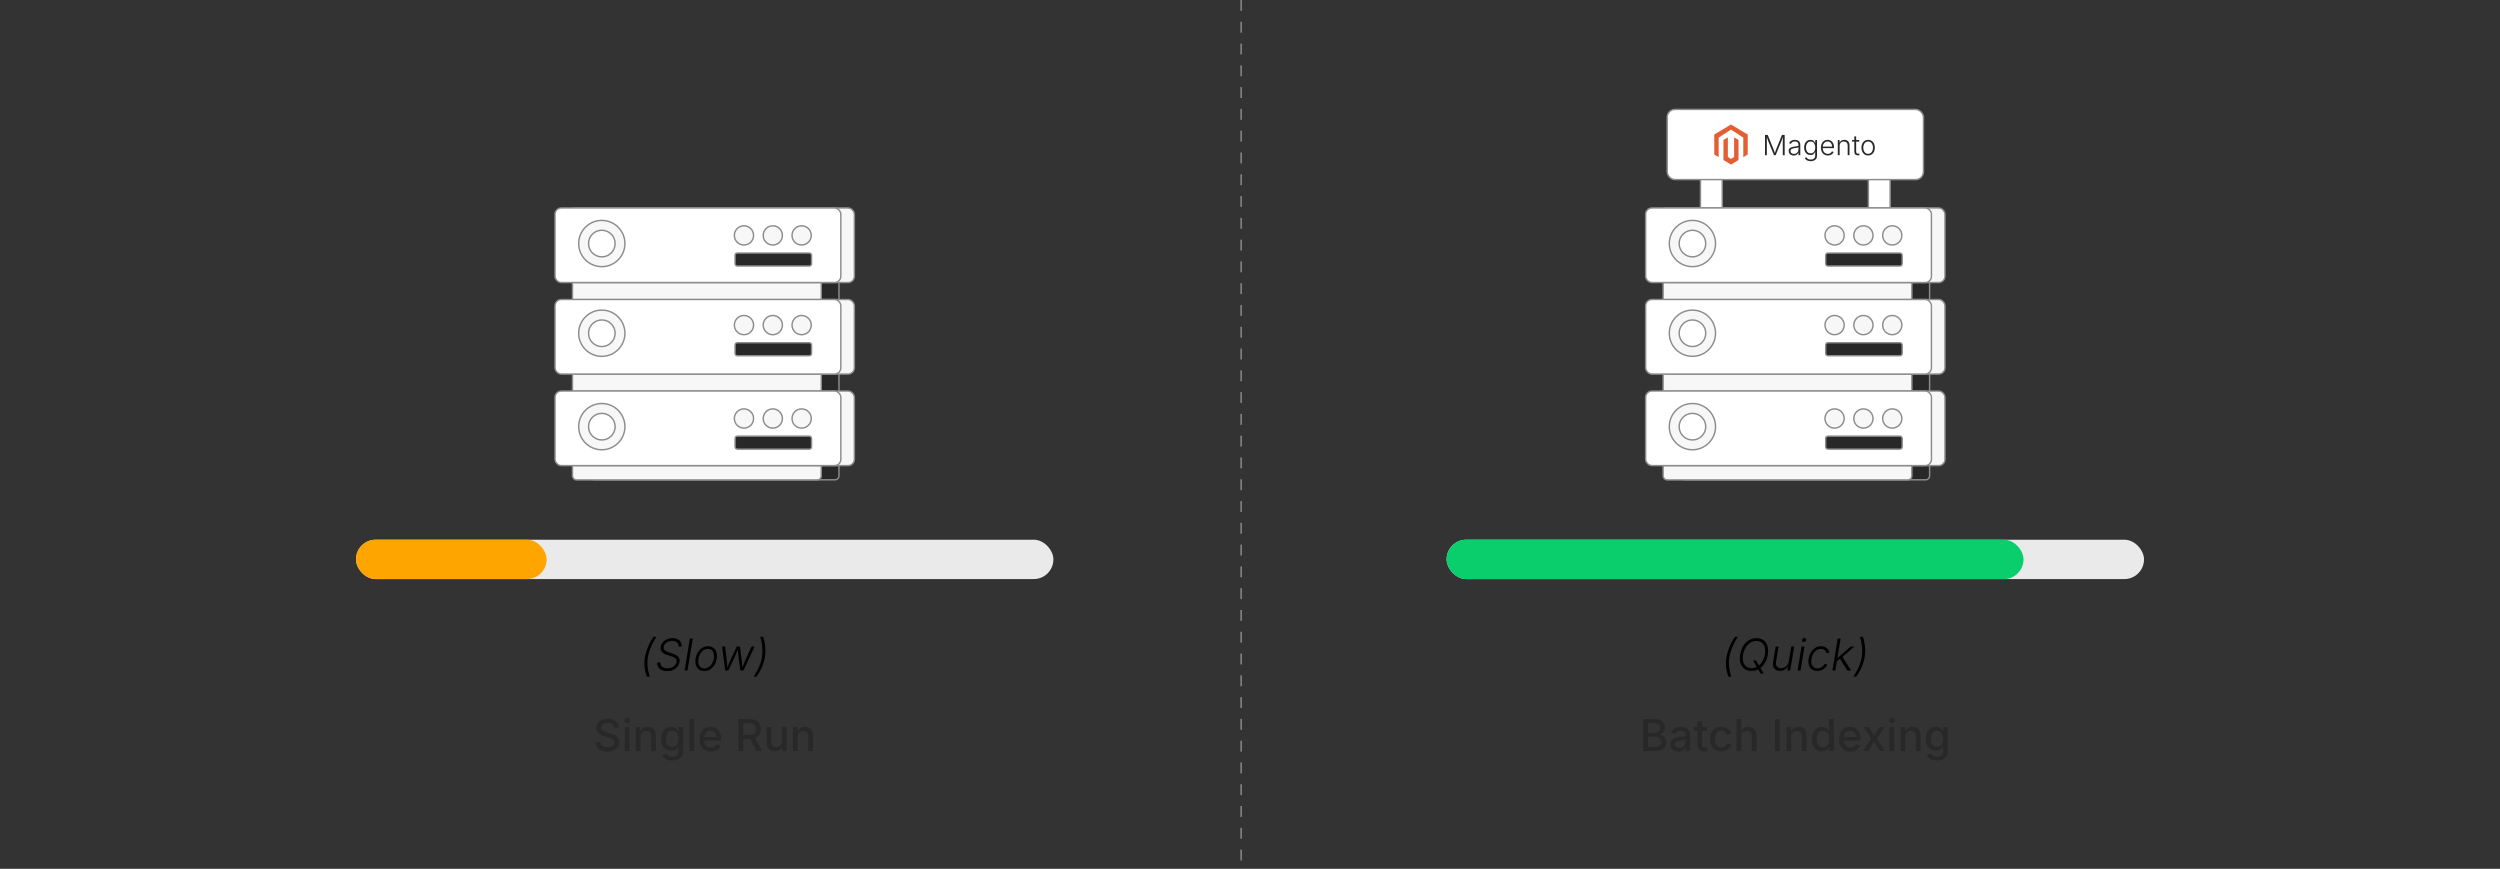 <?xml version="1.0" encoding="UTF-8"?><svg id="_02-Batches-Data-to-Shrink-Runtime" xmlns="http://www.w3.org/2000/svg" viewBox="0 0 860 298.867"><rect x="0" y="0" width="860" height="298.867" fill="#333333" stroke="none"/><path d="M208.969,258.544c-.821,0-1.535-.13-2.14-.391s-1.078-.633-1.42-1.118c-.342-.484-.53-1.062-.564-1.73h1.689c.034.398.164.728.387.989.224.261.515.455.875.583.359.128.748.192,1.166.192.467,0,.882-.073,1.243-.218.362-.145.648-.352.86-.62.211-.268.317-.579.317-.934,0-.319-.092-.582-.276-.786s-.433-.374-.745-.509c-.312-.135-.668-.254-1.066-.357l-1.284-.354c-.9-.241-1.603-.598-2.106-1.07-.504-.472-.756-1.084-.756-1.837,0-.635.171-1.189.513-1.664.342-.475.807-.843,1.395-1.106s1.25-.395,1.988-.395c.753,0,1.416.132,1.989.395.573.263,1.023.624,1.35,1.081.327.457.498.979.513,1.564h-1.638c-.054-.502-.287-.89-.697-1.166-.411-.275-.929-.413-1.553-.413-.443,0-.828.069-1.155.207-.327.138-.581.329-.76.572-.18.244-.27.521-.27.83,0,.35.107.631.321.845.214.214.475.384.782.509.308.125.602.225.882.299l1.07.28c.349.089.709.208,1.081.358.371.15.714.344,1.029.583.315.239.569.534.764.885s.292.776.292,1.273c0,.62-.16,1.173-.479,1.66-.32.487-.783.87-1.391,1.147s-1.342.417-2.203.417Z" fill="#282828" stroke-width="0"/><path d="M215.735,248.849c-.281,0-.521-.095-.72-.284s-.299-.414-.299-.675c0-.27.1-.499.299-.686.199-.187.439-.28.72-.28.28,0,.521.094.723.28.202.187.303.416.303.686,0,.266-.101.492-.303.679s-.442.28-.723.28ZM214.916,258.359v-8.249h1.624v8.249h-1.624Z" fill="#282828" stroke-width="0"/><path d="M220.346,253.475v4.884h-1.624v-8.249h1.549l.015,2.021h-.17c.241-.738.59-1.276,1.048-1.616s1.011-.509,1.66-.509c.561,0,1.05.118,1.468.354.418.236.745.584.981,1.044.236.46.354,1.032.354,1.715v5.238h-1.624v-5.039c0-.595-.155-1.06-.465-1.395-.31-.334-.735-.502-1.276-.502-.364,0-.691.08-.981.24-.291.16-.519.393-.687.697-.167.305-.25.677-.25,1.114Z" fill="#282828" stroke-width="0"/><path d="M231.258,261.62c-.635,0-1.186-.081-1.653-.244-.467-.162-.852-.379-1.155-.649-.302-.271-.532-.57-.689-.9l1.357-.642c.098.158.23.324.395.498.165.175.388.324.668.446.28.123.639.185,1.077.185.629,0,1.14-.149,1.531-.446.391-.298.586-.764.586-1.398v-1.608h-.14c-.098.182-.235.378-.409.59-.175.212-.418.395-.73.55-.312.155-.719.232-1.221.232-.649,0-1.233-.152-1.752-.458-.519-.305-.931-.757-1.236-1.357-.305-.6-.457-1.338-.457-2.213s.151-1.627.454-2.254c.302-.627.716-1.108,1.239-1.442.524-.334,1.115-.502,1.774-.502.507,0,.919.084,1.236.251.317.167.566.365.746.594.179.229.316.429.409.602h.118v-1.343h1.586v8.367c0,.723-.164,1.317-.491,1.782s-.772.808-1.335,1.029c-.563.221-1.199.332-1.907.332ZM231.251,256.884c.462,0,.852-.107,1.169-.321.317-.214.557-.524.719-.93s.244-.889.244-1.45c0-.556-.082-1.043-.244-1.461s-.402-.745-.719-.981c-.317-.236-.708-.354-1.169-.354-.477,0-.875.124-1.195.373s-.561.583-.723,1.003-.244.894-.244,1.42c0,.536.082,1.007.244,1.413s.405.722.727.948c.322.226.72.339,1.192.339Z" fill="#282828" stroke-width="0"/><path d="M238.799,247.366v10.993h-1.624v-10.993h1.624Z" fill="#282828" stroke-width="0"/><path d="M244.539,258.529c-.812,0-1.512-.175-2.103-.524s-1.044-.841-1.361-1.476c-.317-.635-.476-1.38-.476-2.236,0-.846.156-1.591.468-2.235s.754-1.147,1.324-1.509c.571-.362,1.24-.542,2.007-.542.472,0,.927.078,1.365.232.438.155.831.397,1.18.727.35.33.626.756.83,1.28s.306,1.16.306,1.907v.576h-6.574v-1.21h5.74l-.76.398c0-.507-.079-.953-.236-1.339s-.39-.688-.697-.904-.692-.325-1.155-.325c-.457,0-.848.111-1.173.332s-.572.513-.742.875c-.169.361-.254.756-.254,1.184v.826c0,.566.097,1.044.292,1.435s.466.687.815.885c.349.199.755.299,1.217.299.305,0,.58-.043.826-.129s.458-.216.638-.391c.18-.174.316-.39.41-.646l1.527.361c-.133.423-.355.797-.668,1.122s-.701.577-1.166.756-.993.27-1.583.27Z" fill="#282828" stroke-width="0"/><path d="M254.012,258.359v-10.993h3.94c.846,0,1.552.146,2.118.439.565.292.989.7,1.269,1.221.28.521.42,1.119.42,1.793,0,.679-.142,1.273-.424,1.782-.283.509-.707.904-1.272,1.185-.566.28-1.274.42-2.125.42h-2.958v-1.439h2.796c.541,0,.978-.077,1.31-.232.332-.155.576-.377.734-.667.157-.29.236-.639.236-1.048,0-.413-.079-.77-.236-1.07-.158-.3-.403-.532-.738-.697-.334-.165-.775-.247-1.321-.247h-2.066v9.555h-1.682ZM260.261,258.359l-2.664-4.965h1.867l2.708,4.965h-1.911Z" fill="#282828" stroke-width="0"/><path d="M266.488,258.463c-.561,0-1.052-.118-1.476-.354-.423-.236-.751-.585-.985-1.047-.234-.462-.351-1.033-.351-1.712v-5.238h1.624v5.039c0,.595.156,1.06.468,1.395s.737.501,1.273.501c.369,0,.697-.08.985-.24.288-.16.515-.394.683-.701.167-.308.25-.678.25-1.11v-4.884h1.624v8.249h-1.55l-.007-2.021h.155c-.241.748-.593,1.289-1.055,1.623s-1.008.502-1.638.502Z" fill="#282828" stroke-width="0"/><path d="M274.391,253.475v4.884h-1.624v-8.249h1.549l.015,2.021h-.17c.241-.738.59-1.276,1.048-1.616s1.011-.509,1.66-.509c.561,0,1.05.118,1.468.354.418.236.745.584.981,1.044.236.46.354,1.032.354,1.715v5.238h-1.624v-5.039c0-.595-.155-1.06-.465-1.395-.31-.334-.735-.502-1.276-.502-.364,0-.691.08-.981.24-.291.16-.519.393-.687.697-.167.305-.25.677-.25,1.114Z" fill="#282828" stroke-width="0"/><g id="HOSTING"><rect x="203.027" y="88.736" width="85.582" height="76.315" rx="1.343" ry="1.343" fill="#282828" stroke="#8c8c8c" stroke-miterlimit="10" stroke-width=".5"/><rect x="196.934" y="88.78" width="85.582" height="76.315" rx="1.343" ry="1.343" fill="#f7f7f7" stroke="#8c8c8c" stroke-miterlimit="10" stroke-width=".5"/><rect x="195.584" y="71.537" width="98.319" height="25.652" rx="2.154" ry="2.154" fill="#f7f7f7" stroke="#8c8c8c" stroke-miterlimit="10" stroke-width=".5"/><rect x="190.925" y="71.537" width="98.319" height="25.652" rx="2.154" ry="2.154" fill="#fff" stroke="#8c8c8c" stroke-miterlimit="10" stroke-width=".5"/><rect x="195.584" y="103.026" width="98.319" height="25.652" rx="2.154" ry="2.154" fill="#f7f7f7" stroke="#8c8c8c" stroke-miterlimit="10" stroke-width=".5"/><rect x="190.925" y="103.026" width="98.319" height="25.652" rx="2.154" ry="2.154" fill="#fff" stroke="#8c8c8c" stroke-miterlimit="10" stroke-width=".5"/><rect x="195.584" y="134.515" width="98.319" height="25.652" rx="2.154" ry="2.154" fill="#f7f7f7" stroke="#8c8c8c" stroke-miterlimit="10" stroke-width=".5"/><rect x="190.925" y="134.515" width="98.319" height="25.652" rx="2.154" ry="2.154" fill="#fff" stroke="#8c8c8c" stroke-miterlimit="10" stroke-width=".5"/></g><path d="M207.028,75.82c-4.404,0-7.964,3.56-7.964,7.964,0,4.387,3.56,7.947,7.964,7.947,4.387,0,7.947-3.56,7.947-7.947,0-4.404-3.56-7.964-7.947-7.964ZM207.028,88.357c-2.531,0-4.573-2.059-4.573-4.573,0-2.531,2.042-4.573,4.573-4.573s4.572,2.042,4.572,4.573c0,2.514-2.042,4.573-4.572,4.573Z" fill="#f7f7f7" stroke="#8c8c8c" stroke-miterlimit="10" stroke-width=".5"/><rect x="252.863" y="87.044" width="26.312" height="4.467" rx=".758" ry=".758" fill="#282828" stroke="#8c8c8c" stroke-miterlimit="10" stroke-width=".5"/><circle cx="275.763" cy="80.977" r="3.307" fill="#f7f7f7" stroke="#8c8c8c" stroke-miterlimit="10" stroke-width=".5"/><circle cx="265.843" cy="80.977" r="3.307" fill="#f7f7f7" stroke="#8c8c8c" stroke-miterlimit="10" stroke-width=".5"/><circle cx="255.922" cy="80.977" r="3.307" fill="#f7f7f7" stroke="#8c8c8c" stroke-miterlimit="10" stroke-width=".5"/><path d="M207.028,106.675c-4.404,0-7.964,3.56-7.964,7.964,0,4.387,3.56,7.947,7.964,7.947,4.387,0,7.947-3.56,7.947-7.947,0-4.404-3.56-7.964-7.947-7.964ZM207.028,119.212c-2.531,0-4.573-2.059-4.573-4.573,0-2.531,2.042-4.573,4.573-4.573s4.572,2.042,4.572,4.573c0,2.514-2.042,4.573-4.572,4.573Z" fill="#f7f7f7" stroke="#8c8c8c" stroke-miterlimit="10" stroke-width=".5"/><rect x="252.863" y="117.899" width="26.312" height="4.467" rx=".758" ry=".758" fill="#282828" stroke="#8c8c8c" stroke-miterlimit="10" stroke-width=".5"/><circle cx="275.763" cy="111.832" r="3.307" fill="#f7f7f7" stroke="#8c8c8c" stroke-miterlimit="10" stroke-width=".5"/><circle cx="265.843" cy="111.832" r="3.307" fill="#f7f7f7" stroke="#8c8c8c" stroke-miterlimit="10" stroke-width=".5"/><circle cx="255.922" cy="111.832" r="3.307" fill="#f7f7f7" stroke="#8c8c8c" stroke-miterlimit="10" stroke-width=".5"/><path d="M207.028,138.808c-4.404,0-7.964,3.56-7.964,7.964,0,4.387,3.56,7.947,7.964,7.947,4.387,0,7.947-3.56,7.947-7.947,0-4.404-3.56-7.964-7.947-7.964ZM207.028,151.345c-2.531,0-4.573-2.059-4.573-4.573,0-2.531,2.042-4.573,4.573-4.573s4.572,2.042,4.572,4.573c0,2.514-2.042,4.573-4.572,4.573Z" fill="#f7f7f7" stroke="#8c8c8c" stroke-miterlimit="10" stroke-width=".5"/><rect x="252.863" y="150.032" width="26.312" height="4.467" rx=".758" ry=".758" fill="#282828" stroke="#8c8c8c" stroke-miterlimit="10" stroke-width=".5"/><circle cx="275.763" cy="143.965" r="3.307" fill="#f7f7f7" stroke="#8c8c8c" stroke-miterlimit="10" stroke-width=".5"/><circle cx="265.843" cy="143.965" r="3.307" fill="#f7f7f7" stroke="#8c8c8c" stroke-miterlimit="10" stroke-width=".5"/><circle cx="255.922" cy="143.965" r="3.307" fill="#f7f7f7" stroke="#8c8c8c" stroke-miterlimit="10" stroke-width=".5"/><rect x="122.456" y="185.663" width="239.915" height="13.539" rx="6.77" ry="6.77" fill="#eaeaea" stroke-width="0"/><rect x="122.456" y="185.663" width="65.572" height="13.539" rx="6.77" ry="6.77" fill="#fea500" stroke-width="0"/><path d="M221.844,226.125c.133-.787.343-1.604.631-2.449.288-.846.633-1.667,1.037-2.464s.838-1.518,1.306-2.162h.981c-.502.768-.952,1.557-1.35,2.369s-.733,1.617-1.003,2.416c-.271.8-.467,1.563-.59,2.291-.113.689-.164,1.386-.151,2.092.012.706.086,1.434.221,2.184s.333,1.543.594,2.379h-.974c-.418-1.092-.685-2.201-.8-3.328-.116-1.126-.083-2.236.1-3.328Z" fill="#000" stroke-width="0"/><path d="M229.495,230.848c-.743,0-1.379-.123-1.907-.369-.529-.246-.922-.593-1.181-1.04-.258-.448-.358-.967-.299-1.557h1.07c-.03.438.052.807.244,1.107.191.3.473.526.845.679.371.152.8.229,1.287.229.546,0,1.046-.091,1.501-.273.455-.182.833-.435,1.133-.76.3-.325.484-.706.553-1.144.059-.364.017-.669-.125-.915-.143-.246-.37-.454-.683-.624-.312-.169-.694-.326-1.147-.468l-1.24-.384c-.797-.246-1.403-.593-1.818-1.04-.416-.448-.564-1.033-.447-1.756.094-.595.33-1.119.708-1.571s.856-.807,1.431-1.062c.576-.256,1.205-.384,1.889-.384.684,0,1.276.127,1.778.38.502.253.878.599,1.129,1.037.251.438.342.939.273,1.505h-1.025c.039-.605-.144-1.086-.55-1.442s-.97-.535-1.693-.535c-.501,0-.96.086-1.376.258-.416.172-.759.411-1.029.716-.271.305-.438.649-.501,1.033-.064.379-.011.696.159.952.169.256.408.465.715.627.308.162.631.298.97.406l1.092.339c.334.104.665.23.992.38.327.15.619.337.875.561.255.224.445.499.568.826s.147.719.074,1.177c-.098.59-.331,1.121-.697,1.59-.366.47-.851.841-1.453,1.114-.603.273-1.307.41-2.114.41Z" fill="#000" stroke-width="0"/><path d="M238.319,219.67l-1.822,10.993h-1.003l1.822-10.993h1.003Z" fill="#000" stroke-width="0"/><path d="M242.273,230.84c-.629,0-1.174-.14-1.634-.421-.46-.28-.815-.674-1.066-1.18-.251-.507-.376-1.097-.376-1.771,0-.644.104-1.274.31-1.889s.5-1.168.882-1.66c.381-.492.84-.884,1.376-1.177.536-.292,1.133-.439,1.792-.439.635,0,1.182.14,1.642.42.46.281.815.674,1.066,1.181.251.507.376,1.097.376,1.771,0,.654-.104,1.289-.31,1.904s-.503,1.168-.889,1.66-.847.881-1.383,1.169c-.536.288-1.131.432-1.786.432ZM242.296,229.932c.521,0,.988-.125,1.402-.376.413-.25.763-.584,1.051-1.0.288-.416.508-.872.66-1.369.152-.497.229-.991.229-1.483,0-.477-.079-.904-.236-1.28-.158-.376-.391-.672-.701-.889-.31-.216-.699-.324-1.166-.324-.512,0-.973.124-1.383.373-.411.248-.761.579-1.051.992-.291.413-.513.87-.668,1.369-.155.5-.232,1.002-.232,1.509,0,.713.175,1.305.524,1.774s.873.705,1.572.705Z" fill="#000" stroke-width="0"/><path d="M249.489,230.663l-1.106-8.249h1.055l.531,4.441c.049.438.099.916.148,1.435.049.519.088,1.098.118,1.738h-.177c.231-.615.458-1.182.679-1.701s.435-1.01.642-1.472l2.066-4.441h1.092l.583,4.441c.054.438.104.916.151,1.435s.087,1.098.122,1.738h-.184c.231-.615.456-1.181.675-1.697s.432-1.008.638-1.476l2-4.441h1.055l-3.836,8.249h-1.033l-.649-4.611c-.034-.3-.07-.611-.107-.933-.037-.322-.07-.657-.1-1.003-.029-.347-.059-.7-.088-1.059h.236c-.148.354-.295.704-.443,1.048s-.292.679-.436,1.003c-.143.325-.283.64-.42.944l-2.169,4.611h-1.041Z" fill="#000" stroke-width="0"/><path d="M259.236,232.781c.536-.822.997-1.606,1.383-2.354.386-.748.702-1.477.948-2.188.246-.71.425-1.413.539-2.106.123-.733.181-1.498.173-2.294s-.075-1.601-.203-2.413-.317-1.601-.568-2.368h.989c.255.644.451,1.365.586,2.162s.208,1.617.218,2.46c.01.844-.052,1.664-.185,2.46-.182,1.092-.517,2.201-1.003,3.328s-1.117,2.23-1.889,3.313h-.989Z" fill="#000" stroke-width="0"/><path d="M565.246,258.359v-10.993h4.05c.782,0,1.429.128,1.94.383.512.256.894.602,1.144,1.037.251.436.377.924.377,1.465,0,.458-.084.842-.251,1.155-.167.312-.393.563-.675.752-.283.189-.595.328-.934.417v.11c.369.015.728.132,1.077.351.349.219.638.526.867.922.229.396.343.876.343,1.442,0,.556-.132,1.058-.395,1.505-.264.448-.668.802-1.214,1.062s-1.247.391-2.103.391h-4.228ZM566.928,252.125h2.206c.369,0,.703-.071,1.004-.214.3-.143.536-.344.708-.605s.258-.566.258-.915c0-.453-.157-.83-.472-1.133-.315-.302-.8-.454-1.454-.454h-2.25v3.32ZM566.928,256.913h2.376c.787,0,1.353-.152,1.697-.457.344-.305.516-.684.516-1.136,0-.354-.087-.674-.262-.959-.175-.285-.422-.513-.741-.682-.319-.17-.701-.255-1.144-.255h-2.442v3.49Z" fill="#282828" stroke-width="0"/><path d="M577.354,258.544c-.521,0-.994-.097-1.417-.292s-.757-.479-1.003-.852c-.246-.374-.369-.832-.369-1.373,0-.467.09-.851.27-1.151.18-.3.423-.539.73-.716.308-.177.649-.31,1.025-.398.376-.088.759-.155,1.147-.199.486-.059.883-.107,1.188-.144.305-.037.53-.099.675-.185.146-.086.218-.225.218-.417v-.044c0-.31-.059-.571-.177-.782s-.294-.375-.527-.491-.525-.173-.874-.173c-.359,0-.668.055-.927.166-.258.111-.467.252-.627.424-.16.172-.279.352-.357.539l-1.527-.398c.187-.492.455-.888.804-1.188.35-.3.75-.519,1.203-.657.452-.138.92-.207,1.401-.207.335,0,.688.04,1.062.118s.726.221,1.056.428c.329.207.598.497.804.871.207.374.31.861.31,1.461v5.475h-1.571v-1.129h-.081c-.108.211-.268.418-.479.62-.212.202-.479.368-.801.498-.322.13-.707.196-1.154.196ZM577.715,257.238c.442,0,.821-.086,1.137-.258.314-.172.556-.401.723-.686s.251-.588.251-.907v-1.055c-.06.059-.171.112-.336.159s-.353.088-.564.125c-.211.037-.416.067-.612.092-.196.025-.359.044-.487.059-.305.04-.584.106-.837.199-.254.094-.455.227-.605.398-.149.172-.225.401-.225.686,0,.261.067.48.203.657.135.177.318.31.55.398.23.089.499.133.804.133Z" fill="#282828" stroke-width="0"/><path d="M587.151,250.111v1.32h-4.472v-1.32h4.472ZM583.883,248.148h1.623v7.983c0,.33.069.572.21.727s.37.232.689.232c.084,0,.194-.01.332-.029.138-.02.256-.04.354-.059l.288,1.298c-.173.059-.357.102-.554.129-.196.027-.391.041-.583.041-.747,0-1.328-.193-1.741-.58-.413-.386-.619-.928-.619-1.626v-8.116Z" fill="#282828" stroke-width="0"/><path d="M592.087,258.529c-.777,0-1.453-.177-2.029-.531-.575-.354-1.022-.851-1.343-1.491-.319-.639-.479-1.382-.479-2.228,0-.856.16-1.604.479-2.247.32-.642.768-1.14,1.343-1.494.576-.354,1.252-.531,2.029-.531.428,0,.829.055,1.203.166.373.111.712.271,1.014.479.303.209.559.465.768.768.209.302.365.643.469,1.022l-1.542.369c-.055-.211-.138-.404-.251-.579s-.25-.326-.409-.454c-.16-.128-.345-.227-.554-.295s-.438-.103-.689-.103c-.497,0-.909.131-1.236.395s-.57.614-.73,1.051c-.16.438-.239.922-.239,1.454,0,.526.079,1.007.239,1.442.16.436.403.783.73,1.044s.739.391,1.236.391c.255,0,.489-.036.7-.107.212-.071.401-.172.568-.303.167-.13.308-.288.421-.472.113-.184.194-.387.243-.608l1.535.369c-.099.389-.254.737-.465,1.044-.212.308-.469.569-.771.786-.303.216-.644.381-1.021.494-.379.113-.785.17-1.218.17Z" fill="#282828" stroke-width="0"/><path d="M598.963,253.475v4.884h-1.623v-10.993h1.608v4.766h-.214c.241-.738.59-1.276,1.048-1.616.457-.339,1.011-.509,1.66-.509.561,0,1.051.118,1.472.354.421.236.748.584.981,1.044s.351,1.032.351,1.715v5.238h-1.623v-5.039c0-.595-.155-1.06-.465-1.395-.311-.334-.735-.502-1.276-.502-.364,0-.691.08-.981.24-.29.16-.52.393-.687.697-.167.305-.251.677-.251,1.114Z" fill="#282828" stroke-width="0"/><path d="M612.266,247.366v10.993h-1.682v-10.993h1.682Z" fill="#282828" stroke-width="0"/><path d="M616.198,253.475v4.884h-1.623v-8.249h1.55l.015,2.021h-.17c.241-.738.59-1.276,1.048-1.616.457-.339,1.011-.509,1.66-.509.561,0,1.05.118,1.468.354.418.236.745.584.981,1.044s.354,1.032.354,1.715v5.238h-1.623v-5.039c0-.595-.155-1.06-.465-1.395-.311-.334-.735-.502-1.276-.502-.364,0-.691.08-.981.24-.29.16-.52.393-.687.697-.167.305-.251.677-.251,1.114Z" fill="#282828" stroke-width="0"/><path d="M626.734,258.521c-.669,0-1.264-.17-1.785-.513-.521-.342-.93-.831-1.225-1.468-.296-.637-.443-1.398-.443-2.283,0-.896.15-1.66.45-2.295.3-.634.711-1.119,1.232-1.453s1.111-.502,1.771-.502c.512,0,.924.085,1.236.254.312.17.557.368.733.594.178.226.312.425.406.598h.089v-4.087h1.623v10.993h-1.579v-1.291h-.133c-.094.177-.231.379-.413.605-.183.226-.431.424-.745.594-.315.17-.721.254-1.218.254ZM627.089,257.142c.462,0,.852-.123,1.169-.369.317-.246.559-.586.724-1.021.164-.436.247-.938.247-1.509,0-.575-.081-1.076-.244-1.501-.162-.426-.401-.758-.719-.996-.317-.239-.71-.358-1.177-.358-.478,0-.875.125-1.191.376-.317.251-.557.592-.716,1.022-.16.431-.24.916-.24,1.457,0,.546.081,1.038.244,1.476.162.438.402.784.723,1.04.319.256.713.384,1.181.384Z" fill="#282828" stroke-width="0"/><path d="M636.562,258.529c-.812,0-1.513-.175-2.103-.524-.591-.349-1.045-.841-1.361-1.476-.317-.635-.477-1.38-.477-2.236,0-.846.156-1.591.469-2.235s.754-1.147,1.324-1.509c.57-.362,1.239-.542,2.007-.542.473,0,.928.078,1.365.232s.831.397,1.181.727c.349.33.626.756.83,1.28s.306,1.16.306,1.907v.576h-6.573v-1.21h5.739l-.76.398c0-.507-.078-.953-.235-1.339-.158-.386-.391-.688-.697-.904-.308-.216-.692-.325-1.155-.325-.457,0-.849.111-1.173.332-.325.221-.572.513-.741.875-.17.361-.255.756-.255,1.184v.826c0,.566.097,1.044.291,1.435s.467.687.815.885c.35.199.755.299,1.218.299.305,0,.58-.043.826-.129s.459-.216.639-.391c.179-.174.315-.39.409-.646l1.527.361c-.133.423-.355.797-.668,1.122s-.701.577-1.166.756-.992.27-1.582.27Z" fill="#282828" stroke-width="0"/><path d="M640.886,258.359l3.238-4.862-.007,1.254-3.062-4.641h1.83l.93,1.505c.256.413.48.809.675,1.188s.393.745.595,1.099h-.746c.212-.354.406-.72.583-1.099.178-.379.398-.775.664-1.188l.952-1.505h1.8l-3.091,4.685v-1.217l3.217,4.781h-1.822l-1.107-1.756c-.256-.408-.479-.797-.671-1.166-.192-.369-.389-.725-.591-1.07h.753c-.196.345-.384.701-.561,1.07-.177.369-.394.758-.649,1.166l-1.121,1.756h-1.808Z" fill="#282828" stroke-width="0"/><path d="M650.795,248.849c-.28,0-.521-.095-.72-.284s-.299-.414-.299-.675c0-.27.1-.499.299-.686.199-.187.439-.28.72-.28s.521.094.723.28c.202.187.303.416.303.686,0,.266-.101.492-.303.679-.201.187-.442.28-.723.28ZM649.976,258.359v-8.249h1.623v8.249h-1.623Z" fill="#282828" stroke-width="0"/><path d="M655.405,253.475v4.884h-1.623v-8.249h1.55l.015,2.021h-.17c.241-.738.59-1.276,1.048-1.616.457-.339,1.011-.509,1.66-.509.561,0,1.05.118,1.468.354.418.236.745.584.981,1.044s.354,1.032.354,1.715v5.238h-1.623v-5.039c0-.595-.155-1.06-.465-1.395-.311-.334-.735-.502-1.276-.502-.364,0-.691.08-.981.24-.29.16-.52.393-.687.697-.167.305-.251.677-.251,1.114Z" fill="#282828" stroke-width="0"/><path d="M666.317,261.62c-.634,0-1.185-.081-1.652-.244-.468-.162-.853-.379-1.154-.649-.303-.271-.533-.57-.69-.9l1.357-.642c.099.158.23.324.396.498.164.175.387.324.667.446.28.123.64.185,1.077.185.63,0,1.141-.149,1.531-.446.392-.298.587-.764.587-1.398v-1.608h-.141c-.099.182-.234.378-.409.59-.175.212-.418.395-.73.55s-.72.232-1.221.232c-.649,0-1.233-.152-1.753-.458-.519-.305-.931-.757-1.235-1.357-.306-.6-.458-1.338-.458-2.213s.151-1.627.454-2.254c.303-.627.716-1.108,1.239-1.442.524-.334,1.115-.502,1.774-.502.507,0,.919.084,1.236.251s.565.365.745.594c.18.229.315.429.409.602h.118v-1.343h1.586v8.367c0,.723-.163,1.317-.49,1.782s-.772.808-1.336,1.029c-.562.221-1.198.332-1.907.332ZM666.311,256.884c.462,0,.852-.107,1.169-.321.317-.214.558-.524.72-.93s.243-.889.243-1.45c0-.556-.081-1.043-.243-1.461s-.402-.745-.72-.981c-.317-.236-.707-.354-1.169-.354-.478,0-.876.124-1.195.373-.32.249-.561.583-.723,1.003-.163.42-.244.894-.244,1.42,0,.536.081,1.007.244,1.413.162.406.404.722.727.948s.719.339,1.191.339Z" fill="#282828" stroke-width="0"/><rect x="584.961" y="59.186" width="7.491" height="13.532" fill="#fff" stroke="#8c8c8c" stroke-miterlimit="10" stroke-width=".5"/><rect x="642.72" y="59.186" width="7.491" height="13.532" fill="#fff" stroke="#8c8c8c" stroke-miterlimit="10" stroke-width=".5"/><g id="HOSTING-2"><rect x="578.2" y="88.736" width="85.582" height="76.315" rx="1.343" ry="1.343" fill="#282828" stroke="#8c8c8c" stroke-miterlimit="10" stroke-width=".5"/><rect x="572.107" y="88.78" width="85.582" height="76.315" rx="1.343" ry="1.343" fill="#f7f7f7" stroke="#8c8c8c" stroke-miterlimit="10" stroke-width=".5"/><rect x="570.757" y="71.537" width="98.319" height="25.652" rx="2.154" ry="2.154" fill="#f7f7f7" stroke="#8c8c8c" stroke-miterlimit="10" stroke-width=".5"/><rect x="566.097" y="71.537" width="98.319" height="25.652" rx="2.154" ry="2.154" fill="#fff" stroke="#8c8c8c" stroke-miterlimit="10" stroke-width=".5"/><rect x="570.757" y="103.026" width="98.319" height="25.652" rx="2.154" ry="2.154" fill="#f7f7f7" stroke="#8c8c8c" stroke-miterlimit="10" stroke-width=".5"/><rect x="566.097" y="103.026" width="98.319" height="25.652" rx="2.154" ry="2.154" fill="#fff" stroke="#8c8c8c" stroke-miterlimit="10" stroke-width=".5"/><rect x="570.757" y="134.515" width="98.319" height="25.652" rx="2.154" ry="2.154" fill="#f7f7f7" stroke="#8c8c8c" stroke-miterlimit="10" stroke-width=".5"/><rect x="566.097" y="134.515" width="98.319" height="25.652" rx="2.154" ry="2.154" fill="#fff" stroke="#8c8c8c" stroke-miterlimit="10" stroke-width=".5"/></g><path d="M582.2,75.82c-4.404,0-7.964,3.56-7.964,7.964,0,4.387,3.56,7.947,7.964,7.947,4.387,0,7.947-3.56,7.947-7.947,0-4.404-3.56-7.964-7.947-7.964ZM582.2,88.357c-2.531,0-4.573-2.059-4.573-4.573,0-2.531,2.042-4.573,4.573-4.573s4.572,2.042,4.572,4.573c0,2.514-2.042,4.573-4.572,4.573Z" fill="#f7f7f7" stroke="#8c8c8c" stroke-miterlimit="10" stroke-width=".5"/><rect x="628.036" y="87.044" width="26.312" height="4.467" rx=".758" ry=".758" fill="#282828" stroke="#8c8c8c" stroke-miterlimit="10" stroke-width=".5"/><circle cx="650.936" cy="80.977" r="3.307" fill="#f7f7f7" stroke="#8c8c8c" stroke-miterlimit="10" stroke-width=".5"/><circle cx="641.015" cy="80.977" r="3.307" fill="#f7f7f7" stroke="#8c8c8c" stroke-miterlimit="10" stroke-width=".5"/><circle cx="631.095" cy="80.977" r="3.307" fill="#f7f7f7" stroke="#8c8c8c" stroke-miterlimit="10" stroke-width=".5"/><path d="M582.2,106.675c-4.404,0-7.964,3.56-7.964,7.964,0,4.387,3.56,7.947,7.964,7.947,4.387,0,7.947-3.56,7.947-7.947,0-4.404-3.56-7.964-7.947-7.964ZM582.2,119.212c-2.531,0-4.573-2.059-4.573-4.573,0-2.531,2.042-4.573,4.573-4.573s4.572,2.042,4.572,4.573c0,2.514-2.042,4.573-4.572,4.573Z" fill="#f7f7f7" stroke="#8c8c8c" stroke-miterlimit="10" stroke-width=".5"/><rect x="628.036" y="117.899" width="26.312" height="4.467" rx=".758" ry=".758" fill="#282828" stroke="#8c8c8c" stroke-miterlimit="10" stroke-width=".5"/><circle cx="650.936" cy="111.832" r="3.307" fill="#f7f7f7" stroke="#8c8c8c" stroke-miterlimit="10" stroke-width=".5"/><circle cx="641.015" cy="111.832" r="3.307" fill="#f7f7f7" stroke="#8c8c8c" stroke-miterlimit="10" stroke-width=".5"/><circle cx="631.095" cy="111.832" r="3.307" fill="#f7f7f7" stroke="#8c8c8c" stroke-miterlimit="10" stroke-width=".5"/><path d="M582.2,138.808c-4.404,0-7.964,3.56-7.964,7.964,0,4.387,3.56,7.947,7.964,7.947,4.387,0,7.947-3.56,7.947-7.947,0-4.404-3.56-7.964-7.947-7.964ZM582.2,151.345c-2.531,0-4.573-2.059-4.573-4.573,0-2.531,2.042-4.573,4.573-4.573s4.572,2.042,4.572,4.573c0,2.514-2.042,4.573-4.572,4.573Z" fill="#f7f7f7" stroke="#8c8c8c" stroke-miterlimit="10" stroke-width=".5"/><rect x="628.036" y="150.032" width="26.312" height="4.467" rx=".758" ry=".758" fill="#282828" stroke="#8c8c8c" stroke-miterlimit="10" stroke-width=".5"/><circle cx="650.936" cy="143.965" r="3.307" fill="#f7f7f7" stroke="#8c8c8c" stroke-miterlimit="10" stroke-width=".5"/><circle cx="641.015" cy="143.965" r="3.307" fill="#f7f7f7" stroke="#8c8c8c" stroke-miterlimit="10" stroke-width=".5"/><circle cx="631.095" cy="143.965" r="3.307" fill="#f7f7f7" stroke="#8c8c8c" stroke-miterlimit="10" stroke-width=".5"/><rect x="573.5" y="37.638" width="88.174" height="24.151" rx="2.708" ry="2.708" fill="#fff" stroke="#8c8c8c" stroke-miterlimit="10" stroke-width=".5"/><polygon points="601.211 46.27 601.211 53.162 599.693 54.071 599.693 47.337 595.457 44.594 591.221 47.337 591.221 54.071 589.703 53.162 589.703 46.27 595.457 42.824 601.211 46.27" fill="#e45e34" stroke-width="0"/><polyline points="595.457 56.604 593.913 55.68 592.865 55.051 592.865 48.159 594.382 47.25 594.382 53.984 595.457 54.679 596.532 53.984 596.532 47.25 598.049 48.159 598.049 55.051 597 55.68 595.457 56.604" fill="#e45e34" stroke-width="0"/><path d="M607.159,53.385v-6.957h.943l1.941,4.771c.044.103.09.224.138.362.049.139.1.287.154.444s.106.313.156.469c.05.155.097.303.141.443h-.168c.043-.134.09-.277.14-.43.05-.152.102-.308.156-.467s.106-.309.156-.451.097-.265.141-.371l1.928-4.771h.943v6.957h-.653v-4.87c0-.165.002-.337.007-.516.005-.179.009-.359.012-.54.003-.18.005-.358.005-.532h.074c-.062.187-.127.376-.193.567-.067.191-.133.377-.196.558-.064.181-.126.349-.185.506-.06.157-.112.293-.159.409l-1.807,4.417h-.583l-1.821-4.417c-.047-.115-.099-.249-.156-.401-.058-.153-.118-.318-.182-.498-.064-.179-.13-.365-.196-.558-.067-.193-.137-.388-.208-.584h.079c.003.159.007.327.01.504s.006.357.009.539c.004.182.006.358.008.528.001.169.002.326.002.469v4.417h-.635Z" fill="#282828" stroke-width="0"/><path d="M617.02,53.502c-.317,0-.606-.061-.866-.182-.26-.121-.467-.3-.621-.537-.153-.237-.23-.523-.23-.859,0-.258.048-.475.145-.651.097-.176.235-.32.415-.434.181-.113.394-.203.638-.269.244-.065.515-.117.81-.154.29-.038.536-.069.738-.096s.357-.069.465-.128c.106-.059.16-.154.16-.285v-.122c0-.233-.047-.434-.142-.602-.096-.168-.233-.297-.416-.388-.182-.09-.403-.135-.665-.135-.246,0-.462.038-.649.114-.187.076-.341.176-.464.299s-.216.257-.278.404l-.606-.206c.115-.283.276-.51.485-.682.208-.171.443-.296.705-.375.262-.08.525-.119.794-.119.205,0,.417.027.635.082.218.055.42.146.606.275.187.129.338.307.453.532.115.226.173.511.173.857v3.543h-.621v-.826h-.047c-.074.159-.185.31-.331.455-.146.145-.326.262-.539.353-.214.09-.462.135-.745.135ZM617.113,52.937c.317,0,.593-.07.826-.21s.414-.329.541-.565c.128-.236.191-.497.191-.78v-.742c-.046.043-.123.083-.229.117s-.227.064-.361.089c-.136.025-.271.046-.409.065-.137.019-.257.035-.359.047-.289.034-.537.09-.744.168-.207.078-.364.184-.472.317-.107.134-.161.304-.161.509,0,.208.052.386.154.532.103.146.242.258.42.336s.378.117.603.117Z" fill="#282828" stroke-width="0"/><path d="M622.897,55.449c-.355,0-.667-.046-.937-.138s-.495-.217-.679-.376c-.185-.159-.327-.341-.43-.546l.522-.317c.075.134.175.264.302.39.126.126.288.229.487.308s.443.119.733.119c.46,0,.831-.114,1.11-.343.28-.229.421-.583.421-1.062v-1.172h-.061c-.069.162-.169.321-.302.479-.132.157-.304.286-.516.388-.212.101-.474.151-.784.151-.414,0-.782-.103-1.104-.308s-.575-.5-.759-.882-.275-.84-.275-1.373.091-.999.271-1.398c.18-.4.432-.712.756-.936.323-.224.698-.336,1.125-.336.317,0,.582.056.794.168s.382.251.511.418c.13.167.229.329.297.488h.065v-1.004h.616v5.346c0,.442-.094.806-.28,1.093-.187.286-.443.499-.771.637-.326.138-.698.208-1.115.208ZM622.859,52.76c.333,0,.617-.08.853-.241.235-.16.415-.391.539-.691.125-.3.187-.659.187-1.076,0-.404-.062-.763-.185-1.076-.122-.312-.301-.559-.534-.737-.233-.179-.52-.269-.859-.269-.342,0-.632.093-.868.278s-.416.435-.539.749c-.123.314-.185.667-.185,1.055,0,.396.062.744.187,1.046.125.302.306.538.542.708.236.169.524.254.863.254Z" fill="#282828" stroke-width="0"/><path d="M628.774,53.497c-.488,0-.911-.114-1.268-.343-.356-.229-.632-.545-.826-.95s-.292-.87-.292-1.396.096-.993.287-1.4.459-.729.804-.962c.344-.233.742-.35,1.197-.35.286,0,.562.052.826.156.265.104.503.263.714.476.212.213.379.483.5.81.121.327.182.711.182,1.153v.275h-4.094v-.546h3.753l-.289.206c0-.374-.063-.708-.191-1.004-.128-.295-.31-.529-.546-.7-.237-.171-.521-.257-.854-.257-.33,0-.619.087-.866.262s-.44.404-.579.691c-.139.286-.208.601-.208.943v.327c0,.408.072.765.215,1.071.144.307.347.545.609.714.264.169.573.254.932.254.243,0,.457-.039.642-.117.186-.078.341-.181.467-.311.126-.129.221-.27.283-.422l.602.191c-.081.218-.211.42-.39.607-.179.187-.403.337-.675.45-.271.114-.582.17-.934.17Z" fill="#282828" stroke-width="0"/><path d="M632.837,50.131v3.254h-.635v-5.22h.611l.005,1.219h-.099c.144-.455.368-.783.675-.985.307-.202.657-.303,1.053-.303.354,0,.665.074.932.222.266.148.475.363.625.646.151.283.227.632.227,1.046v3.375h-.63v-3.329c0-.427-.12-.764-.359-1.011-.24-.248-.561-.372-.962-.372-.274,0-.52.059-.737.175-.219.117-.391.285-.517.504-.126.219-.188.479-.188.777Z" fill="#282828" stroke-width="0"/><path d="M639.593,48.165v.551h-2.484v-.551h2.484ZM637.884,46.924h.635v5.229c0,.258.058.448.173.569.115.122.291.17.527.145.044,0,.098-.005.161-.017.063-.011.124-.022.18-.035l.131.546c-.068.022-.144.039-.227.051-.082.013-.166.021-.25.023-.417.028-.743-.071-.978-.296-.235-.226-.353-.541-.353-.945v-5.271Z" fill="#282828" stroke-width="0"/><path d="M642.637,53.497c-.454,0-.854-.114-1.2-.343-.346-.229-.616-.546-.812-.953-.195-.406-.294-.872-.294-1.398,0-.535.099-1.006.294-1.412.196-.406.467-.724.812-.952.346-.229.746-.343,1.2-.343.451,0,.851.114,1.197.343.348.229.619.546.814.952.196.406.295.877.295,1.412,0,.526-.098.992-.292,1.398s-.466.724-.812.953c-.347.229-.748.343-1.202.343ZM642.637,52.923c.357,0,.661-.096.91-.289.249-.193.438-.45.567-.771s.193-.674.193-1.06c0-.389-.065-.745-.195-1.066-.131-.322-.321-.581-.57-.775-.249-.194-.551-.292-.905-.292s-.656.097-.903.292c-.248.195-.437.453-.567.775-.131.322-.196.678-.196,1.066,0,.386.064.739.194,1.06.129.321.317.577.564.771.247.193.55.289.908.289Z" fill="#282828" stroke-width="0"/><rect x="497.629" y="185.663" width="239.915" height="13.539" rx="6.77" ry="6.77" fill="#eaeaea" stroke-width="0"/><rect x="497.629" y="185.663" width="198.458" height="13.539" rx="6.77" ry="6.77" fill="#0ace6c" stroke-width="0"/><path d="M593.877,226.125c.133-.787.343-1.604.631-2.449.288-.846.633-1.667,1.036-2.464s.839-1.518,1.307-2.162h.98c-.501.768-.951,1.557-1.35,2.369s-.733,1.617-1.004,2.416c-.271.8-.467,1.563-.59,2.291-.113.689-.164,1.386-.151,2.092.013.706.086,1.434.222,2.184.135.75.333,1.543.594,2.379h-.974c-.419-1.092-.686-2.201-.801-3.328s-.082-2.236.1-3.328Z" fill="#000" stroke-width="0"/><path d="M602.502,230.81c-.812,0-1.518-.177-2.117-.531-.601-.354-1.065-.859-1.395-1.516-.33-.657-.494-1.438-.494-2.342,0-.861.133-1.702.398-2.523s.65-1.561,1.154-2.217,1.11-1.18,1.818-1.571c.709-.391,1.503-.587,2.384-.587.812,0,1.516.177,2.113.531.598.354,1.061.858,1.388,1.513.326.654.49,1.434.49,2.339,0,.866-.133,1.709-.398,2.531s-.648,1.562-1.147,2.221-1.102,1.183-1.808,1.571c-.706.389-1.501.583-2.387.583ZM602.546,229.829c.729,0,1.381-.168,1.959-.506.578-.336,1.068-.789,1.473-1.357.402-.568.712-1.201.926-1.9.214-.698.32-1.407.32-2.125,0-.733-.125-1.355-.376-1.867-.251-.512-.603-.901-1.055-1.169-.453-.268-.979-.402-1.579-.402-.733,0-1.389.168-1.967.505-.577.337-1.07.79-1.479,1.357-.409.568-.72,1.2-.934,1.896-.214.696-.321,1.405-.321,2.128,0,.728.126,1.348.377,1.859.25.512.604.903,1.059,1.173.455.271.987.406,1.597.406ZM603.048,227.225h1.025l1.1,1.859.177.317,1.351,2.294h-1.025l-.981-1.689-.185-.302-1.461-2.479Z" fill="#000" stroke-width="0"/><path d="M612.285,230.774c-.551,0-1.021-.116-1.409-.347-.388-.231-.667-.572-.837-1.021-.17-.45-.2-1.002-.093-1.657l.879-5.334h1.003l-.87,5.26c-.108.669-.008,1.2.302,1.594.311.394.785.59,1.424.59.429,0,.829-.092,1.203-.277.374-.184.691-.449.952-.793.26-.344.43-.755.509-1.232l.849-5.143h1.003l-1.364,8.249h-.975l.325-1.926h.147c-.35.728-.79,1.25-1.321,1.564-.531.314-1.106.472-1.727.472Z" fill="#000" stroke-width="0"/><path d="M618.365,230.663l1.365-8.249h1.003l-1.365,8.249h-1.003ZM620.49,220.887c-.202,0-.363-.069-.483-.207-.121-.138-.166-.303-.137-.495.034-.196.136-.362.303-.498.167-.135.352-.203.554-.203.201,0,.362.067.482.203.121.136.166.302.137.498-.034.192-.135.357-.303.495-.167.138-.352.207-.553.207Z" fill="#000" stroke-width="0"/><path d="M625.145,230.818c-.63,0-1.174-.139-1.634-.417s-.814-.67-1.062-1.177c-.249-.506-.373-1.094-.373-1.763,0-.644.103-1.274.307-1.889s.496-1.168.878-1.66c.381-.492.838-.883,1.372-1.173.533-.291,1.133-.436,1.797-.436.428,0,.809.062,1.144.188.334.125.622.293.863.502.24.209.433.438.575.686.143.249.233.498.273.749l-.967.243c-.024-.152-.08-.313-.166-.483-.086-.17-.207-.329-.361-.476-.155-.147-.346-.268-.572-.361-.227-.094-.494-.14-.804-.14-.531,0-1.003.125-1.413.376-.411.251-.76.585-1.048,1.003-.288.418-.507.878-.656,1.38-.15.501-.226,1.001-.226,1.498,0,.472.077.893.232,1.262.155.369.388.659.697.871s.698.317,1.166.317c.329,0,.635-.052.915-.155.28-.104.529-.235.748-.395.22-.16.405-.331.558-.513s.263-.352.332-.509l.907.354c-.118.25-.288.501-.509.752-.222.251-.483.479-.786.686s-.638.372-1.007.495c-.369.123-.763.184-1.181.184Z" fill="#000" stroke-width="0"/><path d="M630.347,230.663l1.822-10.993h1.004l-1.822,10.993h-1.004ZM631.778,227.579l.214-1.299h.207l4.448-3.866h1.262l-4.434,3.844-.111.015-1.586,1.306ZM635.475,230.663l-2.619-4.206.841-.693,3.062,4.899h-1.284Z" fill="#000" stroke-width="0"/><path d="M637.548,232.781c.536-.822.997-1.606,1.383-2.354.387-.748.702-1.477.948-2.188.246-.71.426-1.413.539-2.106.123-.733.181-1.498.173-2.294-.007-.797-.074-1.601-.202-2.413s-.317-1.601-.568-2.368h.988c.256.644.451,1.365.587,2.162.135.797.208,1.617.218,2.46.01.844-.052,1.664-.185,2.46-.182,1.092-.517,2.201-1.004,3.328-.486,1.126-1.116,2.23-1.889,3.313h-.988Z" fill="#000" stroke-width="0"/><line x1="426.954" x2="426.954" y2="298.867" fill="none" stroke="#8c8c8c" stroke-dasharray="0 0 3.747 3.747" stroke-miterlimit="10" stroke-width=".5"/></svg>